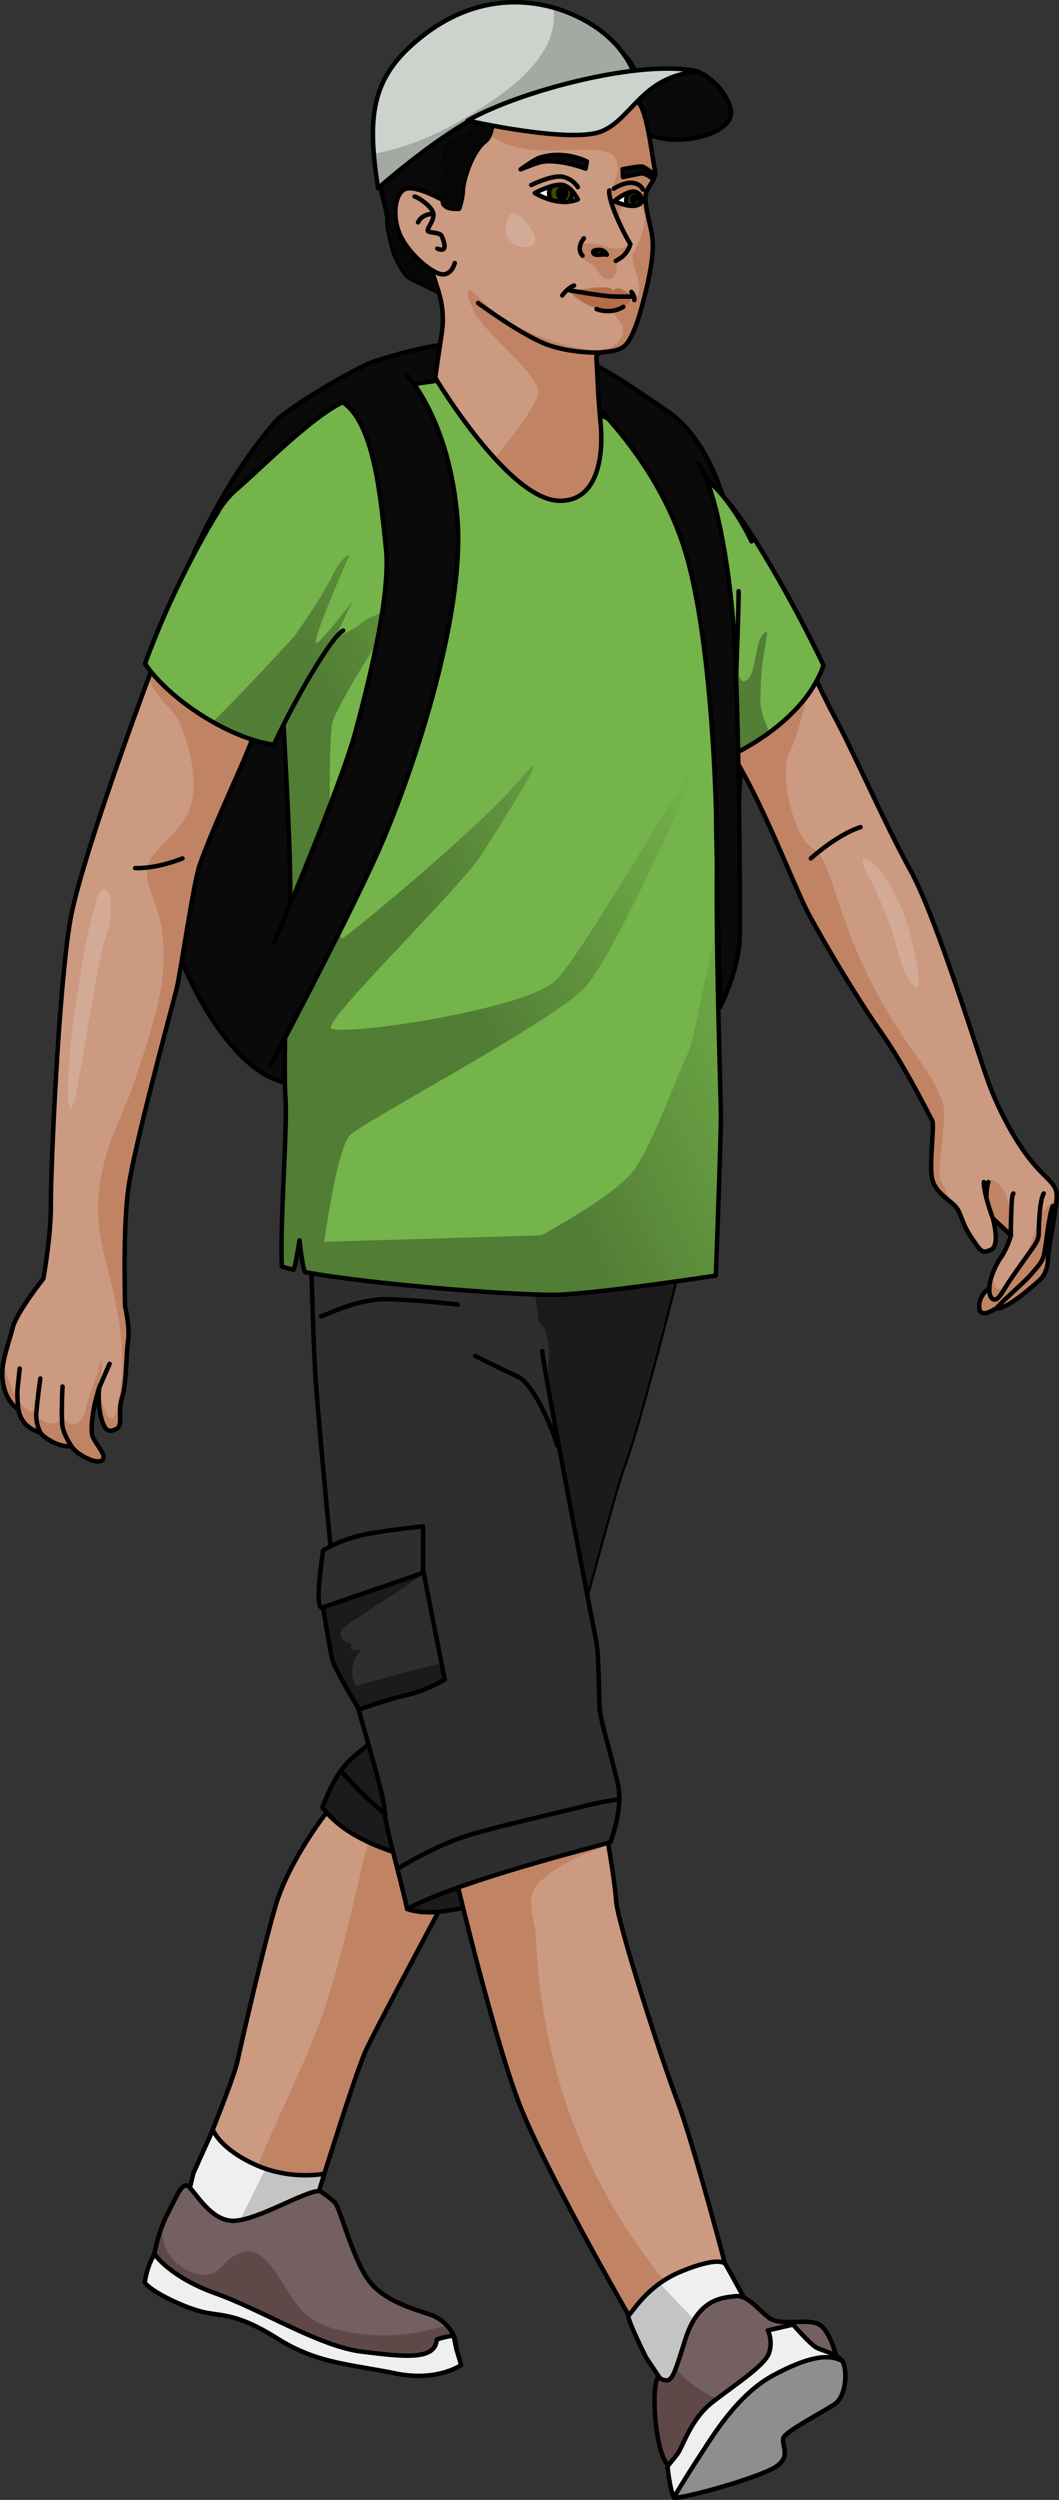 <?xml version="1.0" encoding="utf-8"?>
<!-- Generator: Adobe Illustrator 22.0.0, SVG Export Plug-In . SVG Version: 6.00 Build 0)  -->
<svg version="1.1" id="Layer_1" xmlns="http://www.w3.org/2000/svg" xmlns:xlink="http://www.w3.org/1999/xlink" x="0px" y="0px"
	 width="236.843px" height="558.645px" viewBox="0 0 236.843 558.645" enable-background="new 0 0 236.843 558.645"
	 xml:space="preserve">
<rect x="0" y="0" width="236.843" height="558.645" fill="#333333" stroke="none"/>
<g>
	<g>
		<path fill="#CB9A80" d="M72.98,405.107c0,0-8.452,10.736-11.422,21.016s-7.31,29.24-8.452,34.494s-11.879,30.839-11.879,30.839
			s7.767,8.909,8.681,9.366c0.914,0.457,16.219-1.371,16.219-1.371l4.34-7.082c0,0,8.681-28.098,11.193-33.808
			c2.513-5.711,27.412-51.855,27.412-51.855L72.98,405.107z"/>
		<path fill="#C08464" d="M83.879,405.59c-4.595,16.973-7.431,34.465-14.102,50.802c-3.671,8.989-8.071,17.612-11.701,26.632
			c-2.43,6.038-4.906,12.158-8.171,17.796c0.001,0,0.002,0.002,0.003,0.002c0.914,0.457,16.219-1.371,16.219-1.371l4.34-7.081
			c0,0,8.681-28.098,11.193-33.808c2.513-5.711,27.412-51.855,27.412-51.855L83.879,405.59z"/>
		<path fill="none" stroke="#000000" stroke-linecap="round" stroke-linejoin="round" stroke-miterlimit="10" d="M72.98,405.107
			c0,0-8.452,10.736-11.422,21.016s-7.31,29.24-8.452,34.494s-11.879,30.839-11.879,30.839s7.767,8.909,8.681,9.366
			c0.914,0.457,16.219-1.371,16.219-1.371l4.34-7.082c0,0,8.681-28.098,11.193-33.808c2.513-5.711,27.412-51.855,27.412-51.855
			L72.98,405.107z"/>
		<path fill="#0A0A0A" d="M149.219,91.857c-6.07-4.127-12.163-8.539-18.857-11.62c-14.474-6.661-31.777-4.383-46.64,0.513
			c-4.189,1.38-19.624,10.547-22.157,13.491c-6.158,7.156-11.255,15.216-15.484,23.643c-8.838,17.613-14.448,37.649-13.839,57.466
			c1.041,33.864,17.023,61.518,29.568,65.975c12.545,4.457,32.068-0.38,32.068-0.38s53.749,5.914,63.086-15.255
			c9.336-21.169,9.45-76.556,9.45-76.556S168.384,104.887,149.219,91.857z"/>
		<path fill="none" stroke="#000000" stroke-linecap="round" stroke-linejoin="round" stroke-miterlimit="10" d="M149.219,91.857
			c-6.07-4.127-12.163-8.539-18.857-11.62c-14.474-6.661-31.777-4.383-46.64,0.513c-4.189,1.38-19.624,10.547-22.157,13.491
			c-6.158,7.156-11.255,15.216-15.484,23.643c-8.838,17.613-14.448,37.649-13.839,57.466c1.041,33.864,17.023,61.518,29.568,65.975
			c12.545,4.457,32.068-0.38,32.068-0.38s53.749,5.914,63.086-15.255c9.336-21.169,9.45-76.556,9.45-76.556
			S168.384,104.887,149.219,91.857z"/>
		<path fill="#0A0A0A" d="M156.091,15.979c0,0,5.359,2.21,7.225,8.025c1.866,5.815-10.989,8.701-17.198,6.409
			c-6.209-2.292-17.174-7.111-17.174-7.111S146.181,15.019,156.091,15.979z"/>
		<path fill="none" stroke="#000000" stroke-linecap="round" stroke-linejoin="round" stroke-miterlimit="10" d="M156.091,15.979
			c0,0,5.359,2.21,7.225,8.025c1.866,5.815-10.989,8.701-17.198,6.409c-6.209-2.292-17.174-7.111-17.174-7.111
			S146.181,15.019,156.091,15.979z"/>
		<g>
			<g>
				<g>
					<path fill="#EFEFEF" d="M56.99,483.689c7.995,3.655,15.534,2.056,15.534,2.056l-4.245,14.216h-22.14
						c0,0-4.175-7.595-4.175-8.378s1.305-6.002,1.305-6.002l4.355-9.658C47.624,475.922,48.994,480.034,56.99,483.689z"/>
					<path opacity="0.2" fill="#1B1B1B" d="M59.409,484.638c-2.636,5.022-5.026,10.295-7.736,15.323h16.605l4.245-14.216
						C72.523,485.745,66.44,487.022,59.409,484.638z"/>
					<path fill="none" stroke="#000000" stroke-linecap="round" stroke-linejoin="round" stroke-miterlimit="10" d="M56.99,483.689
						c7.995,3.655,15.534,2.056,15.534,2.056l-4.245,14.216h-22.14c0,0-4.175-7.595-4.175-8.378s1.305-6.002,1.305-6.002
						l4.355-9.658C47.624,475.922,48.994,480.034,56.99,483.689z"/>
					<path fill="#2E2E2E" d="M86.752,284.885c0,0,2.585,73.808,2.585,74.982c0,1.176-1.528,14.242-1.241,15.266
						c0.286,1.023-1.259,1.629-2.55,4.984c-1.291,3.355-1.187,5.521-1.775,7.566c-0.59,2.044-2.912,3.076-5.785,5.924
						c-2.122,2.102-4.081,5.536-5.878,10.295c4.521,5.94,12.05,8.876,19.206,11.053c4.521,1.375,9.12,2.472,13.708,3.594
						c0.562,0.137,1.144,0.267,1.739,0.394c5.728-8.636,10.683-16.28,12.024-19.351c3.592-8.227,17.33-62.994,20.856-72.467
						c3.525-9.473,12.223-44.12,12.223-44.12L86.752,284.885z"/>
					<path fill="#1B1B1B" d="M101.934,404.906c-0.324-0.704-0.663-1.427-1.025-2.191c-4.105-8.651-8.921-16.916-14.256-24.847
						c-0.358,0.58-0.742,1.303-1.106,2.25c-1.291,3.355-1.187,5.521-1.775,7.566c-0.59,2.044-2.912,3.076-5.785,5.924
						c-2.122,2.102-4.081,5.536-5.878,10.295c4.521,5.94,12.05,8.876,19.206,11.053c4.521,1.375,9.12,2.472,13.708,3.594
						c0.234,0.057,0.483,0.109,0.723,0.164C104.391,414.141,103.149,409.532,101.934,404.906z"/>
					<path fill="none" stroke="#000000" stroke-linecap="round" stroke-linejoin="round" stroke-miterlimit="10" d="M86.752,284.885
						c0,0,2.585,73.808,2.585,74.982c0,1.176-1.528,14.242-1.241,15.266c0.286,1.023-1.259,1.629-2.55,4.984
						c-1.291,3.355-1.187,5.521-1.775,7.566c-0.59,2.044-2.912,3.076-5.785,5.924c-2.122,2.102-4.081,5.536-5.878,10.295
						c4.521,5.94,12.05,8.876,19.206,11.053c4.521,1.375,9.12,2.472,13.708,3.594c0.562,0.137,1.144,0.267,1.739,0.394
						c5.728-8.636,10.683-16.28,12.024-19.351c3.592-8.227,17.33-62.994,20.856-72.467c3.525-9.473,12.223-44.12,12.223-44.12
						L86.752,284.885z"/>
					<path fill="#1B1B1B" d="M86.752,284.885c0,0,0.041,1.172,0.112,3.22c2.189,0.245,4.386,0.589,6.641,1.31
						c4.729,1.513,9.096,2.039,13.983,2.659c3.468,0.44,10.556,1.332,13.278,3.643c2.138,1.814,2.115,6.51,1.903,9.018
						c-0.126,1.487,0.096,4.309-0.274,5.612c-0.498,1.76-1.871,2.166-3.184,3.326c-3.078,2.723-7.146,6.916-9.25,10.475
						c-3.063,5.18-3.778,10.624-7.643,15.592c-3.067,3.945-6.623,7.158-10.666,10.092c-0.8,0.58-1.681,1.159-2.586,1.752
						c0.166,4.891,0.27,8.049,0.27,8.283c0,0.249-0.069,1.036-0.174,2.125c0.1,0.3,0.199,0.601,0.28,0.923
						c4.356,17.39,13.642,32.632,22.549,48.062c3.329-5.145,5.887-9.31,6.793-11.386c3.592-8.227,17.33-62.994,20.856-72.467
						c3.525-9.473,12.223-44.12,12.223-44.12L86.752,284.885z"/>
					<path fill="#746060" d="M71.624,489.653c0,0,2.16,1.431,3.28,2.547c1.12,1.117,3.792,11.949,7.323,17.086
						c3.531,5.137,11.213,6.932,14.24,8.047c3.029,1.116,5.95,4.241,5.526,8.103c-0.423,3.863-8.89,4.557-12.405,4.192
						c-3.514-0.364-25.021-8.466-31.28-12.282c-6.261-3.816-20.97-7.055-22.064-8.316c-1.095-1.261-1.823-4.66-1.71-5.329
						c0.115-0.668,0.869-5.069,2.996-9.117c2.124-4.047,2.979-6.449,4.279-6.182c1.301,0.268,4.947,8.004,10.454,7.875
						C57.772,496.147,68.695,489.223,71.624,489.653z"/>
					<path fill="#5F4848" d="M101.994,525.435c0.241-2.194-0.601-4.15-1.926-5.635c-2.528,0.351-5.031,1.141-7.494,1.551
						c-6.422,1.07-14.977,0.59-20.991-2.11c-5.21-2.34-6.912-7.167-9.987-11.571c-2.813-4.028-5.784-6.167-10.194-2.896
						c-1.781,1.321-2.366,3.126-4.743,3.483c-3.452,0.519-6.946-1.775-8.836-4.51c-1.304-1.886-1.667-4.102-1.562-6.332
						c-1.171,3.063-1.639,5.772-1.727,6.285c-0.113,0.669,0.615,4.068,1.71,5.329c1.095,1.262,15.804,4.5,22.064,8.316
						c6.26,3.816,27.767,11.918,31.28,12.282C93.105,529.992,101.571,529.299,101.994,525.435z"/>
					<path fill="none" stroke="#000000" stroke-linecap="round" stroke-linejoin="round" stroke-miterlimit="10" d="M71.624,489.653
						c0,0,2.16,1.431,3.28,2.547c1.12,1.117,3.792,11.949,7.323,17.086c3.531,5.137,11.213,6.932,14.24,8.047
						c3.029,1.116,5.95,4.241,5.526,8.103c-0.423,3.863-8.89,4.557-12.405,4.192c-3.514-0.364-25.021-8.466-31.28-12.282
						c-6.261-3.816-20.97-7.055-22.064-8.316c-1.095-1.261-1.823-4.66-1.71-5.329c0.115-0.668,0.869-5.069,2.996-9.117
						c2.124-4.047,2.979-6.449,4.279-6.182c1.301,0.268,4.947,8.004,10.454,7.875C57.772,496.147,68.695,489.223,71.624,489.653z"/>
					<path fill="#EFEFEF" d="M34.534,503.7c0,0,3.411,5.145,13.75,8.825c10.34,3.682,23.167,11.832,32.669,12.992
						c9.5,1.158,16.427,1.993,16.725-2.731c2.149-0.704,3.764-0.861,3.764-0.861l0.636,3.048l1.062,3.521
						c0,0-5.313,3.857-14.868,1.86c-9.554-1.996-17.282-2.129-26.104-7.696c-8.823-5.568-12.013-5.043-16.278-5.895
						c-4.268-0.85-12.089-4.611-13.521-6.688C32.915,506.192,34.534,503.7,34.534,503.7z"/>
					<path fill="none" stroke="#000000" stroke-linecap="round" stroke-linejoin="round" stroke-miterlimit="10" d="M34.534,503.7
						c0,0,3.411,5.145,13.75,8.825c10.34,3.682,23.167,11.832,32.669,12.992c9.5,1.158,16.427,1.993,16.725-2.731
						c2.149-0.704,3.764-0.861,3.764-0.861l0.636,3.048l1.062,3.521c0,0-5.313,3.857-14.868,1.86
						c-9.554-1.996-17.282-2.129-26.104-7.696c-8.823-5.568-12.013-5.043-16.278-5.895c-4.268-0.85-12.089-4.611-13.521-6.688
						C32.915,506.192,34.534,503.7,34.534,503.7z"/>
					<path fill="#CB9A80" d="M165.906,116.245c0,0,16.571,36.316,20.626,43.719c4.055,7.404,11.184,23.811,17.1,34.554
						c5.918,10.742,15.162,41.252,17.453,47.422c2.291,6.17,5.818,12.87,9.52,17.452c3.702,4.584,5.905,5.025,5.729,8.286
						c-0.175,3.262-1.85,11.019-1.938,13.486c-0.089,2.468-0.794,3.967-2.116,5.112c-1.322,1.147-7.315,6.523-9.432,6.082
						c-2.115,1.147-2.82,1.498-3.702,0.617c-0.44-1.675,0.088-3.702,2.116-5.112c0-1.939,1.322-5.112,2.645-6.964
						c1.321-1.851,2.203-4.848,2.203-4.848l-4.055-3.79c0,0,1.675,5.993-0.352,6.964c-2.027,0.969-2.232,0.617-4.48-2.725
						c-2.247-3.342-2.131-5.121-3.364-6.708c-1.234-1.586-4.937-3.261-5.466-6.787c-0.529-3.525,0.628-11.603,0.099-12.573
						c-0.528-0.969-6.177-12.283-11.288-19.512c-5.113-7.227-12.274-19.158-16.24-26.474c-3.967-7.316-12.537-31.491-21.389-41.743"
						/>
					<g>
						<path fill="#C08464" d="M210.53,264.152c-1.653-2.805,2.476-16.332-0.512-19.567c-1.407-4.913-9.003-12.169-16.299-27.394
							c-7.295-15.225-7.929-25.374-12.052-27.708c-4.123-2.333-7.612-16.697-5.075-21.455c2.382-4.467,4.765-16.483,5.047-17.934
							c-2.98-6.238-6.614-14.041-9.639-20.588l-8.607,5.174l-3.82,28.023c8.852,10.252,17.422,34.427,21.389,41.743
							c3.966,7.315,11.127,19.246,16.24,26.474c5.111,7.229,10.76,18.543,11.288,19.512c0.529,0.971-0.628,9.048-0.099,12.573
							c0.396,2.634,2.562,4.235,4.146,5.538C211.984,267.01,211.321,265.492,210.53,264.152z"/>
						<path fill="#C08464" d="M232.499,271.38c-0.925,4.672-2.6,8.99-6.5,14.547c-3.875,5.522-3.943-1.4-3.944-1.486
							c-0.476,1.236-0.793,2.477-0.793,3.423c-2.028,1.41-2.557,3.438-2.116,5.112c0.882,0.881,1.587,0.529,3.702-0.617
							c2.116,0.441,8.109-4.935,9.432-6.082c1.322-1.146,2.027-2.645,2.116-5.112c0.087-2.468,1.763-10.225,1.938-13.486
							c0.006-0.103,0.002-0.194,0.004-0.292C235.185,268.661,233.858,270.069,232.499,271.38z"/>
						<path fill="#C08464" d="M221.041,269.264l1.6,8.236c0.286-2.102-0.587-5.239-0.587-5.239l3.81,3.562
							c0.443-3.777-0.138-9.73-3.017-11.671C219.058,261.596,221.041,269.264,221.041,269.264z"/>
						<path fill="#C08464" d="M225.219,278.469c0.071-0.142,0.139-0.298,0.201-0.482
							C225.357,278.143,225.29,278.304,225.219,278.469z"/>
					</g>
					<path fill="none" stroke="#000000" stroke-linecap="round" stroke-linejoin="round" stroke-miterlimit="10" d="
						M165.906,116.245c0,0,16.571,36.316,20.626,43.719c4.055,7.404,11.184,23.811,17.1,34.554
						c5.918,10.742,15.162,41.252,17.453,47.422c2.291,6.17,5.818,12.87,9.52,17.452c3.702,4.584,5.905,5.025,5.729,8.286
						c-0.175,3.262-1.85,11.019-1.938,13.486c-0.089,2.468-0.794,3.967-2.116,5.112c-1.322,1.147-7.315,6.523-9.432,6.082
						c-2.115,1.147-2.82,1.498-3.702,0.617c-0.44-1.675,0.088-3.702,2.116-5.112c0-1.939,1.322-5.112,2.645-6.964
						c1.321-1.851,2.203-4.848,2.203-4.848l-4.055-3.79c0,0,1.675,5.993-0.352,6.964c-2.027,0.969-2.232,0.617-4.48-2.725
						c-2.247-3.342-2.131-5.121-3.364-6.708c-1.234-1.586-4.937-3.261-5.466-6.787c-0.529-3.525,0.628-11.603,0.099-12.573
						c-0.528-0.969-6.177-12.283-11.288-19.512c-5.113-7.227-12.274-19.158-16.24-26.474c-3.967-7.316-12.537-31.491-21.389-41.743"
						/>
					<path fill="none" stroke="#000000" stroke-linecap="round" stroke-linejoin="round" stroke-miterlimit="10" d="
						M222.055,272.261c0,0-2.027-5.288-2.027-8.109"/>
					<path fill="none" stroke="#000000" stroke-linecap="round" stroke-linejoin="round" stroke-miterlimit="10" d="
						M220.611,267.729c0,0-0.055-2.256,0.431-3.577"/>
					<path fill="none" stroke="#000000" stroke-linecap="round" stroke-linejoin="round" stroke-miterlimit="10" d="M226.11,276.052
						c0,0-0.089-0.97,0-3.173c0.088-2.204,0.088-5.817,0.528-6.171"/>
					<path fill="none" stroke="#000000" stroke-linecap="round" stroke-linejoin="round" stroke-miterlimit="10" d="
						M221.262,287.863c0,0-0.177,1.88,0.793,2.438c0.97,0.559,1.763-0.94,3.085-3.056c1.322-2.115,3.967-5.729,4.76-6.876
						c0.794-1.145,2.291-2.908,2.38-4.318c0.089-1.41,0.089-7.58,1.145-9.344"/>
					<path fill="none" stroke="#000000" stroke-linecap="round" stroke-linejoin="round" stroke-miterlimit="10" d="
						M222.848,292.358c1.763-2.057,6.259-5.817,7.669-7.492c1.41-1.675,2.468-2.645,2.908-4.23
						c0.441-1.587,1.146-9.256,2.027-11.107"/>
					<path id="changecolor_11_" fill="#75B34B" d="M161.162,169.884c0,0,18.083-7.099,23.02-21.202
						c-7.052-14.808-17.184-32.143-21.651-36.785"/>
					<path opacity="0.3" d="M171.509,141.184c-3.063,0.658-1.986,11.093-5.333,11.068c-1.92-0.014-1.619-14.396-0.957-15.878
						l-3.366,4.218l-0.69,29.291c0,0,5.259-2.068,10.879-6.182c-0.962-2.494-2.118-4.873-1.992-7.832
						c0.113-2.68,0.163-5.372,0.518-8.033C170.621,147.427,171.729,141.137,171.509,141.184z"/>
					<path fill="none" stroke="#000000" stroke-linecap="round" stroke-linejoin="round" stroke-miterlimit="10" d="
						M161.162,169.884c0,0,18.083-7.099,23.02-21.202c-7.052-14.808-17.184-32.143-21.651-36.785"/>
					<path fill="#CB9A80" d="M48.806,114.305c0,0-3.188,6.551-7.559,16.594c-4.369,10.043-22.836,59.418-25.508,74.64
						c-2.674,15.224-4.433,56.743-4.364,63.643c0.069,6.9-1.671,16.526-1.671,16.526s-6.039,7.628-6.86,10.987
						c-0.823,3.358-2.542,7.541-2.325,10.895c0.219,3.355,1.447,5.9,3.598,7.395c0.52,2.698,2.19,4.371,4.883,5.119
						c0.793,1.233,4.366,3.455,6.953,3.043c0.973,1.713,5.551,4.272,6.905,3.153c1.355-1.118-2.177-4.14-2.326-5.995
						c-0.149-1.853,0.116-5.387,1.68-10.273c-0.479,3.395,0.297,6.925,0.861,8.135c0.564,1.209,1.049,2.065,2.843,1.225
						c1.792-0.843,0.307-3.645,1.361-6.978c1.057-3.333,0.903-9.554,1.372-12.835c0.466-3.281-0.784-7.781-0.67-7.77
						c0,0-0.554-17.465,0.757-26.457c1.313-8.993,8.147-34.402,10.786-44.459c0.729-2.782,3.769-23.764,5.127-27.578
						c3.55-9.973,9.703-22.313,12.205-29.274c3.458-9.625,9.976-14.717,9.976-14.717"/>
					<g>
						<path fill="#C08464" d="M64.862,151.158c-2.125-2.493-4.586-4.814-6.965-7.22c-3.094-3.129-10.61-13.41-15.977-14.58
							c-0.222,0.506-0.445,1.016-0.674,1.541c-1.443,3.315-4.422,10.92-7.862,20.165c0.048,0.483,0.142,0.962,0.307,1.434
							c1.253,3.592,5.148,5.809,6.642,9.335c2.158,5.094,3.944,12.838,2.35,18.249c-1.381,4.687-5.653,7.4-8.493,11.093
							c-3.136,4.074,0.09,8.651,1.251,13.005c1.26,4.727,1.496,10.566,0.722,15.55c-1.163,7.476-3.777,15.006-6.183,22.201
							c-2.016,6.039-5.16,11.665-6.654,17.748c-1.905,7.754-1.864,13.798,0.159,21.513c3.041,11.597,5.329,21.424,2.751,33.357
							c-1.041,4.815-2.824,1.639-3.455-1.587c-0.628-3.211,0.075-6.509-0.018-9.719c-0.775,3.941-2.665,7.488-3.487,11.322
							c-0.927,4.318-4.53,5.491-5.726,0.413c1.079,4.866-5.004,3.366-6.159-0.077c-0.256,1.732-3.294-1.523-3.903-2.944
							c-0.768-1.792-2.013-4.165-2.308-6.272c-0.11-0.791-0.149-1.617-0.154-2.455c-0.358,1.516-0.593,3.007-0.505,4.361
							c0.219,3.355,1.447,5.9,3.598,7.395c0.52,2.698,2.19,4.371,4.883,5.119c0.793,1.233,4.366,3.455,6.953,3.043
							c0.973,1.713,5.551,4.272,6.905,3.153c1.355-1.118-2.177-4.14-2.326-5.995c-0.149-1.853,0.116-5.387,1.68-10.273
							c-0.479,3.395,0.297,6.925,0.861,8.135c0.564,1.209,1.049,2.065,2.843,1.225c1.792-0.843,0.307-3.645,1.361-6.978
							c1.057-3.333,0.903-9.554,1.372-12.835c0.466-3.281-0.784-7.781-0.67-7.77c0,0-0.554-17.465,0.757-26.457
							c1.313-8.993,8.147-34.402,10.786-44.459c0.729-2.782,3.769-23.764,5.127-27.578c3.55-9.973,9.703-22.313,12.205-29.274
							C59.111,157.759,62.661,153.423,64.862,151.158z"/>
						<path fill="#C08464" d="M7.22,313.391c-0.057,0.533,0.012,1.039,0.169,1.51C7.437,314.579,7.4,314.104,7.22,313.391z"/>
					</g>
					<path fill="none" stroke="#000000" stroke-linecap="round" stroke-linejoin="round" stroke-miterlimit="10" d="M48.806,114.305
						c0,0-3.188,6.551-7.559,16.594c-4.369,10.043-22.836,59.418-25.508,74.64c-2.674,15.224-4.433,56.743-4.364,63.643
						c0.069,6.9-1.671,16.526-1.671,16.526s-6.039,7.628-6.86,10.987c-0.823,3.358-2.542,7.541-2.325,10.895
						c0.219,3.355,1.447,5.9,3.598,7.395c0.52,2.698,2.19,4.371,4.883,5.119c0.793,1.233,4.366,3.455,6.953,3.043
						c0.973,1.713,5.551,4.272,6.905,3.153c1.355-1.118-2.177-4.14-2.326-5.995c-0.149-1.853,0.116-5.387,1.68-10.273
						c-0.479,3.395,0.297,6.925,0.861,8.135c0.564,1.209,1.049,2.065,2.843,1.225c1.792-0.843,0.307-3.645,1.361-6.978
						c1.057-3.333,0.903-9.554,1.372-12.835c0.466-3.281-0.784-7.781-0.67-7.77c0,0-0.554-17.465,0.757-26.457
						c1.313-8.993,8.147-34.402,10.786-44.459c0.729-2.782,3.769-23.764,5.127-27.578c3.55-9.973,9.703-22.313,12.205-29.274
						c3.458-9.625,9.976-14.717,9.976-14.717"/>
					<path fill="none" stroke="#000000" stroke-linecap="round" stroke-linejoin="round" stroke-miterlimit="10" d="M15.952,323.147
						c0,0-1.598-2.354-1.961-4.347c-0.364-1.992-0.007-8.962-0.007-8.962"/>
					<path fill="none" stroke="#000000" stroke-linecap="round" stroke-linejoin="round" stroke-miterlimit="10" d="M8.999,320.104
						c0,0-0.858-1.701-0.892-3.542c-0.034-1.842,0.913-8.518,0.913-8.518"/>
					<path fill="none" stroke="#000000" stroke-linecap="round" stroke-linejoin="round" stroke-miterlimit="10" d="M4.116,314.985
						c0,0-0.367-3.027-0.172-4.844c0.194-1.816,0.462-4.316,0.462-4.316"/>
					
						<line fill="none" stroke="#000000" stroke-linecap="round" stroke-linejoin="round" stroke-miterlimit="10" x1="22.211" y1="310.032" x2="24.51" y2="304.764"/>
					<path fill="#CB9A80" d="M135.463,408.765c0,0,2,11,2.333,16s10,35,13.667,44.667C155.13,479.098,162.716,508,162.716,508
						l-22.131,9.348c0,0-18.789-32.584-24.455-47.25c-5.667-14.667-14-49.667-14-49.667l-4-17l8.667-12L135.463,408.765z"/>
					<path fill="#1B1B1B" stroke="#000000" stroke-linecap="round" stroke-linejoin="round" stroke-miterlimit="10" d="
						M91.059,426.588c0,0,2.074,0.889,5.776,0.728s10.625-1.771,10.625-1.771l-1.61-5.152
						C105.851,420.394,98.967,420.708,91.059,426.588z"/>
					<path fill="#C08464" d="M106.796,391.431c-0.001,0.001-8.667,12-8.667,12l4,17c0,0,8.333,35,14,49.667
						c5.667,14.667,24.455,47.25,24.455,47.25l10.669-4.507c-12.313-14.167-21.528-30.744-26.566-49.025
						c-1.894-6.875-3.243-13.898-4.076-20.979c-0.433-3.686-0.589-7.374-0.879-11.069c-0.231-2.945-1.741-6.508-0.405-9.328
						c0.55-1.162,1.521-2.065,2.515-2.88c3.298-2.705,7.119-4.772,11.188-6.052c0.984-0.31,2.217-0.909,2.067-1.93
						c-0.102-0.696-0.829-1.098-1.48-1.364c-2.925-1.191-6.087-1.797-9.245-1.774c-2.356,0.018-4.798,0.369-7.006-0.453
						c-5.996-2.231-7.304-7.52-3.677-12.434C113.029,395.198,106.85,391.356,106.796,391.431z"/>
					<path fill="none" stroke="#000000" stroke-linecap="round" stroke-linejoin="round" stroke-miterlimit="10" d="
						M135.463,408.765c0,0,2,11,2.333,16s10,35,13.667,44.667C155.13,479.098,162.716,508,162.716,508l-22.131,9.348
						c0,0-18.789-32.584-24.455-47.25c-5.667-14.667-14-49.667-14-49.667l-4-17l8.667-12L135.463,408.765z"/>
					<path fill="#2E2E2E" d="M91.059,426.588c10.734-5.7,34.005-11.764,45.458-14.908c0.371-0.993,2.799-7.791,1.713-12.793
						c-1.177-5.406-3.854-14.111-4.089-16.814c-0.235-2.703-0.143-12.219-0.848-15.628c-0.705-3.407-12.341-63.577-11.988-64.518
						l-3.243-25.427l-48.469,5.166c0,0,0.504,19.942,1.042,27.27c0.538,7.328,4.674,55.762,6.789,63.498
						c2.116,7.736,8.571,28.773,8.571,31.946C85.994,407.493,88.88,416.971,91.059,426.588z"/>
					<path fill="none" stroke="#000000" stroke-linecap="round" stroke-linejoin="round" stroke-miterlimit="10" d="M69.593,281.667
						c0,0,0.504,19.942,1.042,27.27c0.538,7.328,4.674,55.762,6.789,63.498c2.116,7.736,8.571,28.773,8.571,31.946
						c0,3.112,2.886,12.59,5.065,22.207c10.734-5.7,34.005-11.764,45.458-14.908c0.371-0.993,2.799-7.791,1.713-12.793
						c-1.177-5.406-3.854-14.111-4.089-16.814c-0.235-2.703-0.143-12.219-0.848-15.628c-0.705-3.407-12.341-63.577-11.988-64.518"/>
					<path id="changecolor_10_" fill="#75B34B" d="M164.605,151.709c-1.595,11.283-3.239,22.876-3.811,29.41
						c-1.328,15.175,0.426,62.717,0.426,68.358c0,5.641-1.132,35.586-1.132,35.586s-24.327,3.701-34.376,4.23
						c-8.644,0.455-42.914-2.308-57.377-4.996c-0.618-0.115-1.355-7.102-1.355-7.102s-1.043,6.615-1.347,6.545
						c-1.074-0.249-1.948-0.494-2.586-0.735c-0.529-8.638,1.315-31.614,0.787-37.961c-0.529-6.347,0.551-41.348,0.927-43.286
						c0.854-4.414-2.107-53.492-2.161-52.9c-0.177,1.939-7.228-22.918-7.581-23.623c-0.352-0.705-7.975-7.529-7.975-7.529
						s1.805-4.987,6.035-8.514c4.233-3.525,16.675-16.206,23.726-19.379c7.051-3.173,15.199-3.916,15.199-3.916l20.248-2.893
						c0,0,30.928,13.772,31.272,13.723c0.344-0.05,9.864,7.001,14.535,10.527c4.673,3.525,8.857,11.208,10.014,13.726"/>
					<linearGradient id="SVGID_1_" gradientUnits="userSpaceOnUse" x1="99.765" y1="213.72" x2="161.933" y2="184.049">
						<stop  offset="0" style="stop-color:#000000"/>
						<stop  offset="1" style="stop-color:#000000;stop-opacity:0"/>
					</linearGradient>
					<path opacity="0.3" fill="url(#SVGID_1_)" d="M125.712,289.294c10.049-0.529,34.376-4.23,34.376-4.23
						s1.132-29.945,1.132-35.586c0-3.601-0.715-24.269-0.887-42.698c-1.273,6.142-2.344,11.208-2.547,11.884
						c-0.554,1.846-2.768,14.764-4.061,16.979c-1.293,2.215-7.565,19.747-11.811,25.652c-4.244,5.906-20.854,14.758-20.854,14.758
						l-48.538,1.449c0,0,2.768-20.637,5.721-23.774c2.953-3.137,45.953-25.653,52.781-33.287
						c6.828-7.635,27.683-54.007,23.992-49.023c-3.691,4.982-24.176,40.602-30.451,47.43c-6.275,6.828-49.275,12.918-50.566,10.889
						c-1.292-2.029,28.974-31.374,33.561-38.571c4.587-7.198,17.56-27.499,8.754-16.979c-8.805,10.52-36.595,33.404-39.575,35.434
						c-2.981,2.03-3.663-43.554-2.372-48.169c1.292-4.613,12.551-21.776,13.938-24.176c1.388-2.399-6.37,0.738-7.552,2.029
						c-1.181,1.293-5.565,3.049-5.849,3.392c-0.283,0.342,4.078-8.559,4.078-8.559s-4.799,6.46-7.752,9.316
						c-2.953,2.857,6.275-17.99,6.828-19.097c0.553-1.107-1.846,0.368-3.506,3.875c-1.661,3.508-6.275,10.889-10.889,16.795
						c-0.558,0.712-1.171,1.516-1.82,2.373c0.439,1.223,0.724,1.828,0.757,1.459c0.054-0.592,3.016,48.486,2.161,52.9
						c-0.376,1.938-1.456,36.939-0.927,43.286c0.528,6.347-1.316,29.323-0.787,37.961c0.638,0.241,1.512,0.486,2.586,0.735
						c0.304,0.07,1.347-6.545,1.347-6.545s0.737,6.986,1.355,7.102C82.798,286.986,117.069,289.749,125.712,289.294z"/>
					<path fill="none" stroke="#000000" stroke-linecap="round" stroke-linejoin="round" stroke-miterlimit="10" d="
						M168.074,120.979c-1.156-2.518-5.341-10.2-10.014-13.726c-4.671-3.526-14.191-10.577-14.535-10.527
						c-0.345,0.05-31.272-13.723-31.272-13.723l-20.248,2.893c0,0-8.149,0.744-15.199,3.916
						c-7.052,3.173-19.494,15.854-23.726,19.379c-4.23,3.526-6.035,8.514-6.035,8.514s7.623,6.824,7.975,7.529
						c0.353,0.705,7.404,25.563,7.581,23.623c0.054-0.592,3.016,48.486,2.161,52.9c-0.376,1.938-1.456,36.939-0.927,43.286
						c0.528,6.347-1.316,29.323-0.787,37.961c0.638,0.241,1.512,0.486,2.586,0.735c0.304,0.07,1.347-6.545,1.347-6.545
						s0.737,6.986,1.355,7.102c14.463,2.688,48.733,5.451,57.377,4.996c10.049-0.529,34.376-4.23,34.376-4.23
						s1.132-29.945,1.132-35.586c0-5.642-1.754-53.183-0.426-68.358c0.571-6.534,2.216-18.127,3.811-29.41
						c0,0,0.592-15.023,0.592-19.602"/>
					<path id="changecolor" fill="#75B34B" d="M66.29,154.436c-2.198-4.911-0.987-12.397,0.666-17.363
						c0.41-1.235,0.879-2.661,1.445-4.104l-19.596-18.663c0,0-9.296,14.579-16.365,33.99c5.173,7.793,18.57,16.691,28.814,18.134
						c1.577-3.437,3.608-7.403,5.7-11.176C66.685,155.048,66.447,154.788,66.29,154.436z"/>
					<path opacity="0.3" d="M61.255,166.429c1.577-3.437,3.608-7.403,5.7-11.176c-0.271-0.206-0.508-0.466-0.665-0.817
						c-1.492-3.336-1.412-7.859-0.689-11.975v-0.001c0,0-12.441,13.517-18.023,18.859C52.135,163.907,56.969,165.826,61.255,166.429
						z"/>
					<path fill="none" stroke="#000000" stroke-linecap="round" stroke-linejoin="round" stroke-miterlimit="10" d="M48.806,114.305
						c0,0-9.296,14.579-16.365,33.99c5.173,7.793,18.57,16.691,28.814,18.134c4.522-9.855,12.783-24.086,15.483-25.521"/>
					<path fill="#CB9A80" d="M134.351,94.971c0-0.352-0.471-4.348-0.705-10.107c-0.234-5.758-0.511-4.988,0.141-5.762
						c0.648-0.772,3.072-0.109,5.421-1.456c2.347-1.345,4.147-8.039,5.263-12.728c1.779-7.484,1.788-10.674,1.094-13.795
						c-0.695-3.121-1.605-6.582-1.009-8.186c0.599-1.604,2.37-3.113,1.924-4.916c-0.446-1.805-1.4-10.605-3.014-14.035
						c-1.615-3.429-9.134-9.684-15.425-10.656c-6.287-0.97-24.094-3.914-31.364,6c-7.271,9.916-6.948,32.578-1.736,39.711
						c5.21,7.135,4.067,14.117,3.828,15.631c-0.237,1.514-1.438,9.722-1.438,9.722s16.24,27.853,27.618,27.502
						C136.992,111.525,134.351,94.971,134.351,94.971z"/>
					<path fill="#C08464" d="M130.054,54.802c0.835-0.621,2.023-0.362,2.963-0.242c0.878,0.112,1.689,0.26,2.527,0.539
						c0.777,0.258,1.642,0.428,2.461,0.42c0.555-0.006,1.119-0.072,1.65-0.234c0.3-0.092,0.638-0.363,0.927-0.402
						c0.835-0.11-0.405,1.313-0.566,1.496c-0.56,0.639-1.057,1.424-1.718,1.966c-0.229,0.187-0.426,0.247-0.408,0.555
						c0.02,0.323,0.12,0.566,0.088,0.912c-0.064,0.729-0.364,1.681-0.875,2.221c-0.479,0.507-1.382,0.367-1.949,0.097
						c-0.722-0.347-1.203-1.072-1.582-1.752c-0.35-0.625-0.833-1.098-1.425-1.49c-0.422-0.285-1.029-0.438-1.393-0.783
						c-0.256-0.24-0.402-0.574-0.518-0.9c-0.101-0.284-0.264-0.496-0.376-0.77C129.656,55.938,129.568,55.163,130.054,54.802z"/>
					<path fill="#C08464" d="M139.207,77.646c2.347-1.345,4.147-8.039,5.263-12.728c1.779-7.484,1.788-10.674,1.094-13.795
						c-0.695-3.121-1.605-6.582-1.009-8.186c0.599-1.604,2.37-3.113,1.924-4.916c-0.446-1.805-1.4-10.605-3.014-14.035
						c-0.957-2.031-2.811-3.689-4.499-5.105c-0.818-0.686-1.336-1.552-2.478-1.495c-1.15,0.058-2.234,0.775-3.24,1.266
						c-1.592,0.778-3.339,1.175-5.06,1.598c-3.785,0.929-7.53,2.012-11.273,3.094c-2.246,0.649-4.493,1.299-6.704,2.059
						c-1.152,0.396-2.329,0.843-3.206,1.688c-0.086,0.083-0.174,0.181-0.178,0.3c-0.004,0.108,0.062,0.204,0.127,0.291
						c2.791,3.752,7.649,5.4,12.306,5.81c4.658,0.41,9.351-0.202,14.02,0.059c1.534,0.086,3.236,0.357,4.18,1.57
						c0.765,0.982,0.823,2.353,0.574,3.572c-0.51,2.498-1.913,4.37-1.198,6.957c0.431,1.56,1.776,4.387,1.749,3.436
						c-0.027-0.953,0.1-5.086,1.825-5.248c1.727-0.162,3.482,2.563,3.782,4.625c0.302,2.062-1.466,6.482-2.527,7.971
						c-1.063,1.488,1.97,6.639,1.172,9.099c-0.794,2.46-4.645,2.542-5.488,3.851c-0.842,1.307,4.355,3.338,0.602,7.311
						c-3.755,3.971-16.953-1.056-22.466-3.756c-5.512-2.703-9.998-8.527-10.519-8.082c-0.52,0.443-0.736,0.718,1.072,4.841
						c1.809,4.122,14.356,13.938,14.396,17.808c0.028,2.699-6.712,10.897-9.483,14.75c0,0,6.716,9.337,13.999,9.641
						c11.71,0.49,9.402-16.925,9.402-16.925c0-0.352-0.471-4.348-0.705-10.107c-0.234-5.758-0.511-4.988,0.141-5.762
						C134.435,78.33,136.859,78.993,139.207,77.646z"/>
					<path fill="none" stroke="#000000" stroke-linecap="round" stroke-linejoin="round" stroke-miterlimit="10" d="M134.351,94.971
						c0-0.352-0.471-4.348-0.705-10.107c-0.234-5.758-0.511-4.988,0.141-5.762c0.648-0.772,3.072-0.109,5.421-1.456
						c2.347-1.345,4.147-8.039,5.263-12.728c1.779-7.484,1.788-10.674,1.094-13.795c-0.695-3.121-1.605-6.582-1.009-8.186
						c0.599-1.604,2.37-3.113,1.924-4.916c-0.446-1.805-1.4-10.605-3.014-14.035c-1.615-3.429-9.134-9.684-15.425-10.656
						c-6.287-0.97-24.094-3.914-31.364,6c-7.271,9.916-6.948,32.578-1.736,39.711c5.21,7.135,4.067,14.117,3.828,15.631
						c-0.237,1.514-1.438,9.722-1.438,9.722s16.228,27.151,27.618,27.502S134.351,94.971,134.351,94.971z"/>
					<path fill="none" stroke="#000000" stroke-linecap="round" stroke-linejoin="round" stroke-miterlimit="10" d="M137.736,58.313
						c0.013-0.177,2.361-0.814,3.244-3.752c-1.876-3.096-5.002-9.77-4.707-11.986"/>
					<path fill="#FFFFFF" d="M119.607,43.141c0,0,3.39-1.822,5.7-1.856c2.312-0.033,3.921,3.268,3.921,3.268
						S125.54,46.497,119.607,43.141z"/>
					<path fill="none" stroke="#000000" stroke-linecap="round" stroke-linejoin="round" stroke-miterlimit="10" d="M119.607,43.141
						c0,0,3.39-1.822,5.7-1.856c2.312-0.033,3.921,3.268,3.921,3.268S125.54,46.497,119.607,43.141z"/>
					<path fill="#FFFFFF" d="M137.335,44.976c0,0,2.816-2.341,4.489-2.146c1.675,0.195,1.774,2.08,1.774,2.08
						S143.034,47.306,137.335,44.976z"/>
					<path fill="none" stroke="#000000" stroke-linecap="round" stroke-linejoin="round" stroke-miterlimit="10" d="M137.335,44.976
						c0,0,2.816-2.341,4.489-2.146c1.675,0.195,1.774,2.08,1.774,2.08S143.034,47.306,137.335,44.976z"/>
					<path fill="#913E28" stroke="#000000" stroke-linecap="round" stroke-linejoin="round" stroke-miterlimit="10" d="
						M135.724,56.915c0,0-0.502-1.1-1.683-1.076c-1.182,0.023-1.673,0.28-1.247,0.844C133.22,57.248,134.859,56.671,135.724,56.915z
						"/>
					<path fill="none" stroke="#000000" stroke-linecap="round" stroke-linejoin="round" stroke-miterlimit="10" d="M130.282,57.132
						c0,0-1.593-1.481,0.307-3.866"/>
					<path fill="#B46D48" d="M127.057,64.863c0,0,3.559-0.159,4.944-0.462c1.385-0.303,3.85-0.172,4.2-0.141
						c0.351,0.029,0.836,0.627,0.836,0.627s0.76-0.676,1.684-0.426c0.923,0.252,2.803,1.814,2.803,1.814s-1.173,3.668-6.771,2.879
						C130.189,68.509,127.057,64.863,127.057,64.863z"/>
					<path fill="none" stroke="#000000" stroke-linecap="round" stroke-linejoin="round" stroke-miterlimit="10" d="M134.359,78.789
						c0,0-5.697,0.261-11.332-1.542c-5.633-1.803-16.102-9.53-16.102-9.53"/>
					<path fill="#0A0A0A" stroke="#000000" stroke-linecap="round" stroke-linejoin="round" stroke-miterlimit="10" d="
						M130.974,37.683l0.279-1.603c0,0-5.11-2.654-10.64-0.812c-1.246,0.415-4.17,2.583-4.17,2.583s3.701-1.502,4.629-1.665
						C125.233,35.453,130.974,37.683,130.974,37.683z"/>
					<path fill="#0A0A0A" stroke="#000000" stroke-linecap="round" stroke-linejoin="round" stroke-miterlimit="10" d="
						M139.243,37.818l0.095,1.758c0,0,2.765-0.604,3.956-0.806c1.194-0.199,2.847,1.346,2.847,1.346l0.379-1.03
						c0,0-2.01-1.515-2.694-1.806C143.139,36.989,139.243,37.818,139.243,37.818z"/>
					<path fill="none" stroke="#000000" stroke-linecap="round" stroke-linejoin="round" stroke-miterlimit="10" d="M118.813,41.342
						c0,0,4.879-2.415,7.21-1.796c2.33,0.617,3.209,2.273,3.209,2.273"/>
					<path fill="none" stroke="#000000" stroke-linecap="round" stroke-linejoin="round" stroke-miterlimit="10" d="M137.267,42.146
						c0,0,2.223-1.44,4.088-1.293c1.865,0.147,2.446,1.507,2.446,1.507"/>
					<path fill="#3B4B00" stroke="#000000" stroke-linecap="round" stroke-linejoin="round" stroke-miterlimit="10" d="
						M127.191,45.067c0.42-0.453,0.711-1.051,0.764-1.734c0.019-0.226,0.003-0.443-0.025-0.656
						c-0.677-0.736-1.576-1.404-2.622-1.391c-0.644,0.009-1.37,0.159-2.081,0.367c-0.227,0.373-0.382,0.801-0.418,1.271
						c-0.052,0.645,0.118,1.247,0.427,1.746C124.856,45.12,126.197,45.168,127.191,45.067z"/>
					<path fill="#3B4B00" stroke="#000000" stroke-linecap="round" stroke-linejoin="round" stroke-miterlimit="10" d="
						M141.759,42.828c-0.033-0.003-0.069-0.001-0.102-0.003c-0.81-0.014-1.521,0.758-1.601,1.773
						c-0.039,0.484,0.079,0.936,0.293,1.289c1.244,0.209,2.026,0.063,2.501-0.18c0.136-0.256,0.229-0.547,0.254-0.867
						C143.185,43.805,142.584,42.913,141.759,42.828z"/>
					<path fill="#0A0A0A" d="M121.435,6.147c-5.942,0.412-10.532,0.313-12.244,0.708c-1.713,0.395-5.693,0.433-6.771,1.762
						c-1.079,1.329-4.323,4.343-4.784,4.571c-0.46,0.229-4.669,2.017-5.396,3.374c-0.726,1.357-7.544,10.39-8.162,15.942
						c-0.618,5.555,2.707,14.914,2.571,16.634c-0.137,1.719,0.724,4.528,1.1,6.325c0.376,1.799,2.688,6.094,3.878,6.697
						c1.19,0.604,6.484,3.125,6.484,3.125s-2.35-7.594-2.66-7.972c-0.315-0.378-1.311-8.525-1.161-8.649
						c0.15-0.125,3.492-4.594,3.492-4.594s1.094,1.402,1.924,2.086c0.831,0.686,2.966,0.5,2.966,0.5s0.775-1.971,0.869-4.263
						c0.095-2.292,2.097-8.587,4.922-10.751c2.825-2.164,1.002-9.293,2.73-11.013c1.729-1.72,9.613-1.801,12.874-1.718
						c3.258,0.08,8.385,2.254,10.101,1.862c1.754-0.4,4.441-0.488,6.076,0.269c0.636,0.295,1.459,0.501,1.982,0.034
						c0.237-0.211,0.357-0.523,0.435-0.83c0.346-1.366-0.009-2.815-0.531-4.124c-0.502-1.26-1.173-2.477-2.151-3.416
						c-0.895-0.859-2.215-1.356-3.019-2.27c-0.902-1.025-1.478-1.875-2.774-2.432c-1.126-0.484-2.368-0.722-3.57-0.978
						C127.618,6.39,124.504,5.934,121.435,6.147z"/>
					<path fill="none" stroke="#000000" stroke-linecap="round" stroke-linejoin="round" stroke-miterlimit="10" d="M121.435,6.147
						c-5.942,0.412-10.532,0.313-12.244,0.708c-1.713,0.395-5.693,0.433-6.771,1.762c-1.079,1.329-4.323,4.343-4.784,4.571
						c-0.46,0.229-4.669,2.017-5.396,3.374c-0.726,1.357-7.544,10.39-8.162,15.942c-0.618,5.555,2.707,14.914,2.571,16.634
						c-0.137,1.719,0.724,4.528,1.1,6.325c0.376,1.799,2.688,6.094,3.878,6.697c1.19,0.604,6.484,3.125,6.484,3.125
						s-2.35-7.594-2.66-7.972c-0.315-0.378-1.311-8.525-1.161-8.649c0.15-0.125,3.492-4.594,3.492-4.594s1.094,1.402,1.924,2.086
						c0.831,0.686,2.966,0.5,2.966,0.5s0.775-1.971,0.869-4.263c0.095-2.292,2.097-8.587,4.922-10.751
						c2.825-2.164,1.002-9.293,2.73-11.013c1.729-1.72,9.613-1.801,12.874-1.718c3.258,0.08,8.385,2.254,10.101,1.862
						c1.754-0.4,4.441-0.488,6.076,0.269c0.636,0.295,1.459,0.501,1.982,0.034c0.237-0.211,0.357-0.523,0.435-0.83
						c0.346-1.366-0.009-2.815-0.531-4.124c-0.502-1.26-1.173-2.477-2.151-3.416c-0.895-0.859-2.215-1.356-3.019-2.27
						c-0.902-1.025-1.478-1.875-2.774-2.432c-1.126-0.484-2.368-0.722-3.57-0.978C127.618,6.39,124.504,5.934,121.435,6.147z"/>
					<path fill="#060606" d="M139.185,20.377c0.106-0.095,0.193-0.222,0.255-0.388c0.42-1.124-0.832-1.289-1.577-1.465
						c-2.346-0.553-4.59-1.565-6.638-2.828c-2.017-1.244-1.712-0.738-3.216,0.549c-1.802,1.543-4.068,0.129-6.041-0.433
						c-2.068-0.59-2.548,0.84-4.38,0.784c-0.897-0.025-1.183-0.783-1.959-1.012c-0.917-0.27-1.696,0.139-2.5,0.363
						c-1.696,0.47-2.439-0.236-4.014-0.039c-2.667,0.334-3.461,3.032-3.308,5.265c0.164,2.412,1.016,4.703-0.049,7.034
						c-0.932,2.039-2.23,1.855-4.03,2.643c-2.433,1.064-3.004,3.088-3.109,5.529c-0.076,1.764,0.633,5.801-1.403,6.685
						c-1.882,0.816-9.391-3.125-8.261,1.21c0.569,2.178,2.575,3.914,2.176,6.365c-0.427,2.638-2.304,1.598-3.485,0.063
						c-0.353-0.459-0.684-0.953-0.999-1.463c-0.1,1.727,0.73,4.461,1.101,6.225c0.376,1.799,2.688,6.094,3.878,6.697
						c1.19,0.604,6.484,3.125,6.484,3.125s-2.35-7.594-2.66-7.972c-0.315-0.378-1.311-8.525-1.161-8.649
						c0.15-0.125,3.492-4.594,3.492-4.594s1.094,1.402,1.924,2.086c0.831,0.686,2.966,0.5,2.966,0.5s0.775-1.971,0.869-4.263
						c0.095-2.292,2.097-8.587,4.922-10.751c2.825-2.164,1.002-9.293,2.73-11.013c1.729-1.72,9.613-1.801,12.874-1.718
						c3.261,0.08,8.393,2.257,10.106,1.861c1.007-0.232,2.05-0.26,3.077-0.2C137.862,20.609,138.71,20.806,139.185,20.377z"/>
					<path fill="#CB9A80" d="M98.342,44.368c0,0-4.616-2.596-7.228-2.262c-2.61,0.332-3.563,5.65-1.788,10.035
						c1.774,4.385,7.165,8.877,9.442,9.148c2.277,0.271,2.94-2.506,2.94-2.506"/>
					<path fill="none" stroke="#000000" stroke-linecap="round" stroke-linejoin="round" stroke-miterlimit="10" d="M98.342,44.368
						c0,0-4.616-2.596-7.228-2.262c-2.61,0.332-3.563,5.65-1.788,10.035c1.774,4.385,7.165,8.877,9.442,9.148
						c2.277,0.271,2.94-2.506,2.94-2.506"/>
					<path fill="none" stroke="#000000" stroke-linecap="round" stroke-linejoin="round" stroke-miterlimit="10" d="M92.718,43.923
						c0.36-0.059,3.992,2.086,4.203,3.871c0.214,1.785-1.873,3.559-1.106,3.932c0.766,0.373,2.64,0.169,3.009,1.082
						c0.368,0.914,1.552,3.838-1.014,2.748"/>
					<path fill="none" stroke="#000000" stroke-linecap="round" stroke-linejoin="round" stroke-miterlimit="10" d="M96.921,47.794
						c0,0-2.466-0.119-3.422,1.889"/>
					<path stroke="#000000" stroke-linecap="round" stroke-linejoin="round" stroke-miterlimit="10" d="M126.629,43.278
						c-0.048,0.588-0.483,1.035-0.975,0.994c-0.491-0.037-0.852-0.547-0.805-1.137c0.046-0.588,0.483-1.033,0.974-0.994
						C126.316,42.18,126.675,42.688,126.629,43.278z"/>
					<path stroke="#000000" stroke-linecap="round" stroke-linejoin="round" stroke-miterlimit="10" d="M142.044,44.547
						c-0.025,0.316-0.203,0.561-0.398,0.546c-0.197-0.016-0.335-0.285-0.309-0.603c0.024-0.317,0.204-0.562,0.4-0.546
						C141.933,43.96,142.07,44.229,142.044,44.547z"/>
					<path fill="#EFEFEF" d="M166.198,513.097c0,0-3.724-6.81-3.959-7.161c-0.235-0.354-1.975-1.597-9.907,1.664
						c-7.932,3.261-11.042,9.512-11.747,9.748c-0.705,0.235,3.871,9.402,3.871,9.402l3.762,5.648l7.992,1.763
						c0,0,7.991-7.64,8.227-8.345c0.235-0.704,4.025-6.581,3.541-7.286C167.492,517.825,166.198,513.097,166.198,513.097z"/>
					<path opacity="0.2" fill="#1B1B1B" d="M161.565,524.877c-4.44-4.707-9.08-9.254-13.452-14.018
						c-0.187-0.204-0.359-0.414-0.529-0.626c-4.483,3.2-6.458,6.934-7,7.115c-0.705,0.235,3.871,9.402,3.871,9.402l3.762,5.648
						l7.992,1.763c0,0,5.147-4.921,7.299-7.227C162.858,526.247,162.21,525.56,161.565,524.877z"/>
					<path fill="none" stroke="#000000" stroke-linecap="round" stroke-linejoin="round" stroke-miterlimit="10" d="
						M166.198,513.097c0,0-3.724-6.81-3.959-7.161c-0.235-0.354-1.975-1.597-9.907,1.664c-7.932,3.261-11.042,9.512-11.747,9.748
						c-0.705,0.235,3.871,9.402,3.871,9.402l3.762,5.648l7.992,1.763c0,0,7.991-7.64,8.227-8.345
						c0.235-0.704,4.025-6.581,3.541-7.286C167.492,517.825,166.198,513.097,166.198,513.097z"/>
					<path fill="#746060" d="M186.975,526.45c0,0-1.266-5.452-3.733-6.981c-2.469-1.527-8.697,0.471-11.283-1.527
						c-2.585-1.998-4.818-5.17-7.521-4.818c-2.703,0.353-8.227,0.353-11.165,9.638c-2.938,9.284-3.056,10.225-6.112,8.461
						c-1.645,2.586-0.567,16.689,2.127,19.511c7.98-3.109,17.392-8.285,17.392-8.285s9.159-8.052,9.513-8.17
						C176.542,534.161,186.975,526.45,186.975,526.45z"/>
					<path fill="#5F4848" d="M166.678,542.448c0,0,0.55-0.483,1.38-1.21c-1.676-3.107-5.592-4.078-8.587-5.571
						c-3.184-1.588-6.119-3.666-8.324-6.422c-1.182,3.12-1.898,3.183-3.987,1.978c-1.645,2.586-0.567,16.689,2.127,19.511
						C157.267,547.624,166.678,542.448,166.678,542.448z"/>
					<path fill="none" stroke="#000000" stroke-linecap="round" stroke-linejoin="round" stroke-miterlimit="10" d="M186.975,526.45
						c0,0-1.266-5.452-3.733-6.981c-2.469-1.527-8.697,0.471-11.283-1.527c-2.585-1.998-4.818-5.17-7.521-4.818
						c-2.703,0.353-8.227,0.353-11.165,9.638c-2.938,9.284-3.056,10.225-6.112,8.461c-1.645,2.586-0.567,16.689,2.127,19.511
						c7.98-3.109,17.392-8.285,17.392-8.285s9.159-8.052,9.513-8.17C176.542,534.161,186.975,526.45,186.975,526.45z"/>
					<path fill="#EFEFEF" d="M149.286,551.195c0.658-0.927,1.047-1.285,2.223-2.813c1.176-1.527,2.938-7.756,7.757-11.517
						c4.819-3.762,11.784-8.221,12.724-11.041c0.939-2.821-0.266-5.06-0.266-5.06l5.641-1.294c0,0,3.879,4.467,5.289,5.172
						c1.411,0.705,4.701,1.411,5.76,3.056c1.058,1.645,1.058,7.758-1.881,9.637c-2.938,1.881-10.107,5.642-11.166,7.17
						c-1.057,1.527,1.998,4.349-1.997,6.816c-3.996,2.468-20.449,7.052-22.683,6.816
						C149.746,555.904,149.286,551.195,149.286,551.195z"/>
					<path fill="none" stroke="#000000" stroke-linecap="round" stroke-linejoin="round" stroke-miterlimit="10" d="
						M149.286,551.195c0.658-0.927,1.047-1.285,2.223-2.813c1.176-1.527,2.938-7.756,7.757-11.517
						c4.819-3.762,11.784-8.221,12.724-11.041c0.939-2.821-0.266-5.06-0.266-5.06l5.641-1.294c0,0,3.879,4.467,5.289,5.172
						c1.411,0.705,4.701,1.411,5.76,3.056c1.058,1.645,1.058,7.758-1.881,9.637c-2.938,1.881-10.107,5.642-11.166,7.17
						c-1.057,1.527,1.998,4.349-1.997,6.816c-3.996,2.468-20.449,7.052-22.683,6.816
						C149.746,555.904,149.286,551.195,149.286,551.195z"/>
					<path fill="#8E8E8E" d="M188.413,527.697c-0.024-0.037-0.055-0.07-0.081-0.107c-3.02-1.671-7.611-0.959-15.316,3.164
						c-8.345,4.466-13.985,14.22-16.923,18.686c-2.938,4.467-5.406,8.697-5.406,8.697c2.233,0.235,18.687-4.349,22.683-6.816
						c3.995-2.468,0.94-5.289,1.997-6.816c1.059-1.528,8.228-5.289,11.166-7.17C189.471,535.455,189.471,529.342,188.413,527.697z"
						/>
					<path fill="none" stroke="#000000" stroke-linecap="round" stroke-linejoin="round" stroke-miterlimit="10" d="
						M188.413,527.697c-0.024-0.037-0.055-0.07-0.081-0.107c-3.02-1.671-7.611-0.959-15.316,3.164
						c-8.345,4.466-13.985,14.22-16.923,18.686c-2.938,4.467-5.406,8.697-5.406,8.697c2.233,0.235,18.687-4.349,22.683-6.816
						c3.995-2.468,0.94-5.289,1.997-6.816c1.059-1.528,8.228-5.289,11.166-7.17C189.471,535.455,189.471,529.342,188.413,527.697z"
						/>
					<path fill="#2E2E2E" d="M71.951,357.535c0,0,1.846,11.076,2.35,13.258c0.503,2.182,6.042,11.244,6.042,11.244
						s5.874-2.182,10.405-3.189s8.727-3.524,8.727-3.524s-4.363-21.817-4.867-24.67c-0.503-2.853-1.343-4.867-1.343-4.867
						L71.951,357.535z"/>
					<path fill="#1B1B1B" d="M80.876,368.723c-0.772-0.01-1.545-0.02-2.317-0.03c-0.015-0.498-0.03-0.995-0.045-1.493
						c-0.961-0.217-2.086-0.581-2.356-1.529c-0.32-1.119,0.784-2.092,1.754-2.735c5.633-3.731,11.265-7.462,16.898-11.194
						c-0.09-0.474-0.161-0.852-0.202-1.089c-0.075-0.426-0.159-0.826-0.245-1.211c-3.587,0.364-7.153,0.921-10.688,1.63
						l-11.723,6.462c0,0,1.846,11.076,2.35,13.258c0.503,2.182,6.042,11.244,6.042,11.244s5.874-2.182,10.405-3.189
						c4.531-1.007,8.727-3.524,8.727-3.524s-0.295-1.475-0.739-3.699c-6.409,1.629-12.803,3.316-19.171,5.098
						C78.171,374.169,78.74,370.699,80.876,368.723z"/>
					<path fill="none" stroke="#000000" stroke-linecap="round" stroke-linejoin="round" stroke-miterlimit="10" d="M71.951,357.535
						c0,0,1.846,11.076,2.35,13.258c0.503,2.182,6.042,11.244,6.042,11.244s5.874-2.182,10.405-3.189s8.727-3.524,8.727-3.524
						s-4.363-21.817-4.867-24.67c-0.503-2.853-1.343-4.867-1.343-4.867L71.951,357.535z"/>
					<path fill="#2E2E2E" d="M72.287,346.459c0,0,3.189-2.014,7.72-3.189c4.531-1.175,14.601-2.182,14.601-2.182v10.405
						c0,0-20.475,7.049-22.489,7.72C70.105,359.885,72.287,346.459,72.287,346.459z"/>
					<path fill="none" stroke="#000000" stroke-linecap="round" stroke-linejoin="round" stroke-miterlimit="10" d="M72.287,346.459
						c0,0,3.189-2.014,7.72-3.189c4.531-1.175,14.601-2.182,14.601-2.182v10.405c0,0-20.475,7.049-22.489,7.72
						C70.105,359.885,72.287,346.459,72.287,346.459z"/>
					<path fill="none" stroke="#000000" stroke-linecap="round" stroke-linejoin="round" stroke-miterlimit="10" d="
						M124.589,322.978c0-0.821-4.651-13.405-8.754-15.32c-4.104-1.915-9.575-4.651-9.575-4.651"/>
					<path fill="none" stroke="#000000" stroke-linecap="round" stroke-linejoin="round" stroke-miterlimit="10" d="M89.299,417.359
						c0,0,7.66-4.651,14.226-6.839c6.566-2.189,23.8-6.018,26.81-6.839c3.009-0.821,8.207-1.641,8.207-1.641"/>
				</g>
				<path fill="none" stroke="#000000" stroke-linecap="round" stroke-linejoin="round" stroke-miterlimit="10" d="M141.526,66.26
					c0,0-2.013,0.05-4.306,0.002c-2.293-0.049-9.813-1.373-9.813-1.373"/>
				<path fill="none" stroke="#000000" stroke-linecap="round" stroke-linejoin="round" stroke-miterlimit="10" d="M181.351,191.817
					c0,0,5.75-5.258,11.102-6.979"/>
				<path fill="none" stroke="#000000" stroke-linecap="round" stroke-linejoin="round" stroke-miterlimit="10" d="M40.81,191.817
					c0,0-5.43,2.315-10.573,2.173"/>
				<path fill="none" stroke="#000000" stroke-linecap="round" stroke-linejoin="round" stroke-miterlimit="10" d="M133.415,69.071
					c0,0,3.032,1.314,5.992-0.508"/>
			</g>
			<path fill="#D3AA95" d="M113.144,51.97c0.35,1.971,2.335,3.318,4.308,3.268c3.633-0.095,2.164-3.314,0.592-5.07
				c-0.76-0.852-2.326-3.045-3.614-2.408C113.382,48.277,112.962,50.949,113.144,51.97z"/>
			<path fill="#D3AA95" d="M20.932,203.434c-1.802,6.531-2.873,13.386-3.863,20.079c-0.917,6.2-1.736,12.499-1.8,18.774
				c-0.019,1.768-0.326,3.895,0.502,5.541c1.344-1.793,1.549-5.066,1.95-7.25c1.802-9.805,3.143-19.634,5.396-29.31
				c0.537-2.309,1.563-4.727,1.608-7.114c0.024-1.223,0.329-4.206-0.771-5.072C22.015,197.556,21.308,202.074,20.932,203.434z"/>
			<path fill="#D3AA95" d="M199.404,207.738c1.146,3.169,2.531,11.388,5.691,13.163c0.861-2.621-0.185-5.988-0.735-8.557
				c-0.863-4.026-1.954-8.064-3.801-11.763c-1.399-2.8-4.04-8.208-7.533-8.651c-0.499,1.749,1.955,5.078,2.695,6.73
				C197.057,201.641,198.292,204.667,199.404,207.738z"/>
		</g>
		<path fill="#0A0A0A" d="M61.324,210.592c0,0,14.902-34.845,18.189-47.117s7.889-30.9,6.794-40.981
			c-1.096-10.081-2.411-28.489-10.081-32.872c6.355-3.726,14.808-5.742,14.808-5.742s9.518,9.906,11.271,32.04
			c1.753,22.134-10.519,58.513-18.189,75.387s-23.449,46.46-23.449,46.46S58.475,219.578,61.324,210.592z"/>
		<path fill="none" stroke="#000000" stroke-linecap="round" stroke-linejoin="round" stroke-miterlimit="10" d="M61.324,210.592
			c0,0,14.902-34.845,18.189-47.117s7.889-30.9,6.794-40.981c-1.096-10.081-2.411-28.489-10.081-32.872"/>
		<path fill="none" stroke="#000000" stroke-linecap="round" stroke-linejoin="round" stroke-miterlimit="10" d="M91.034,83.88
			c0,0,9.518,9.906,11.271,32.04c1.753,22.134-10.519,58.513-18.189,75.387s-23.449,46.46-23.449,46.46"/>
		<path fill="#0A0A0A" d="M134.958,92.11c-0.647,0.252,13.368,12.851,18.847,33.015s6.355,54.508,6.355,58.275
			s0.877,41.656,0.877,41.656s4.164-8.198,4.383-15.289c0.219-7.09-0.219-53.843-1.315-69.132
			c-1.096-15.289-4.164-31.685-7.889-37.003C152.49,98.314,143.505,88.787,134.958,92.11z"/>
		<path fill="none" stroke="#000000" stroke-linecap="round" stroke-linejoin="round" stroke-miterlimit="10" d="M134.958,92.11
			c-0.647,0.252,13.368,12.851,18.847,33.015s6.355,54.508,6.355,58.275s0.877,41.656,0.877,41.656s4.164-8.198,4.383-15.289
			c0.219-7.09-0.219-53.843-1.315-69.132c-1.096-15.289-4.164-31.685-7.889-37.003"/>
		<path fill="#CCD3CC" d="M84.554,42.067c0,0,11.811-10.573,22.549-16.271s21.619-6.85,27.051-7.594
			c5.432-0.744,8.473,1.003,8.473,1.003s-1.35-10.956-16.166-16.612C119.04-0.24,107.146-1.51,95.154,7.554
			S81.924,25.192,84.554,42.067z"/>
		<path opacity="0.2" d="M126.461,2.593c-0.841-0.321-1.742-0.62-2.692-0.888c1.436,10.936-10.24,18.848-18.833,24.097
			c-6.408,3.914-13.759,7.268-21.336,8.542c0.192,2.376,0.518,4.934,0.953,7.724c0,0,11.811-10.573,22.549-16.271
			c10.738-5.698,21.619-6.85,27.051-7.594c5.432-0.744,8.473,1.003,8.473,1.003S141.278,8.248,126.461,2.593z"/>
		<path fill="none" stroke="#000000" stroke-linecap="round" stroke-linejoin="round" stroke-miterlimit="10" d="M84.554,42.067
			c0,0,11.811-10.573,22.549-16.271s21.619-6.85,27.051-7.594c5.432-0.744,8.473,1.003,8.473,1.003s-1.35-10.956-16.166-16.612
			C119.04-0.24,107.146-1.51,95.154,7.554S81.924,25.192,84.554,42.067z"/>
		<path fill="#CCD3CC" d="M104.583,26.951c0,0,23.213,5.255,30.068,2.351c6.855-2.904,8.907-12.283,21.441-13.322
			C143.795,13.097,116.383,20.207,104.583,26.951z"/>
		<path fill="none" stroke="#000000" stroke-linecap="round" stroke-linejoin="round" stroke-miterlimit="10" d="M104.583,26.951
			c0,0,23.213,5.255,30.068,2.351c6.855-2.904,8.907-12.283,21.441-13.322C143.795,13.097,116.383,20.207,104.583,26.951z"/>
		<path fill="#1B1B1B" stroke="#000000" stroke-linecap="round" stroke-linejoin="round" stroke-miterlimit="10" d="M76.39,395.924
			c0,0,5.313,5.956,9.82,9.498"/>
		<path fill="none" stroke="#000000" stroke-linecap="round" stroke-linejoin="round" stroke-miterlimit="10" d="M71.784,294.156
			c0.717,0,7.887-4.063,15.296-3.824c7.409,0.239,15.296,1.195,15.296,1.195"/>
	</g>
	<path fill="none" stroke="#000000" stroke-linecap="round" stroke-linejoin="round" stroke-miterlimit="10" d="M125.748,66.019
		c0,0,1.106-1.617,2.638-2.212"/>
	<path fill="none" stroke="#000000" stroke-linecap="round" stroke-linejoin="round" stroke-miterlimit="10" d="M141.211,65.233
		c0,0,0.728,0.728,0.655,1.82"/>
</g>
</svg>
